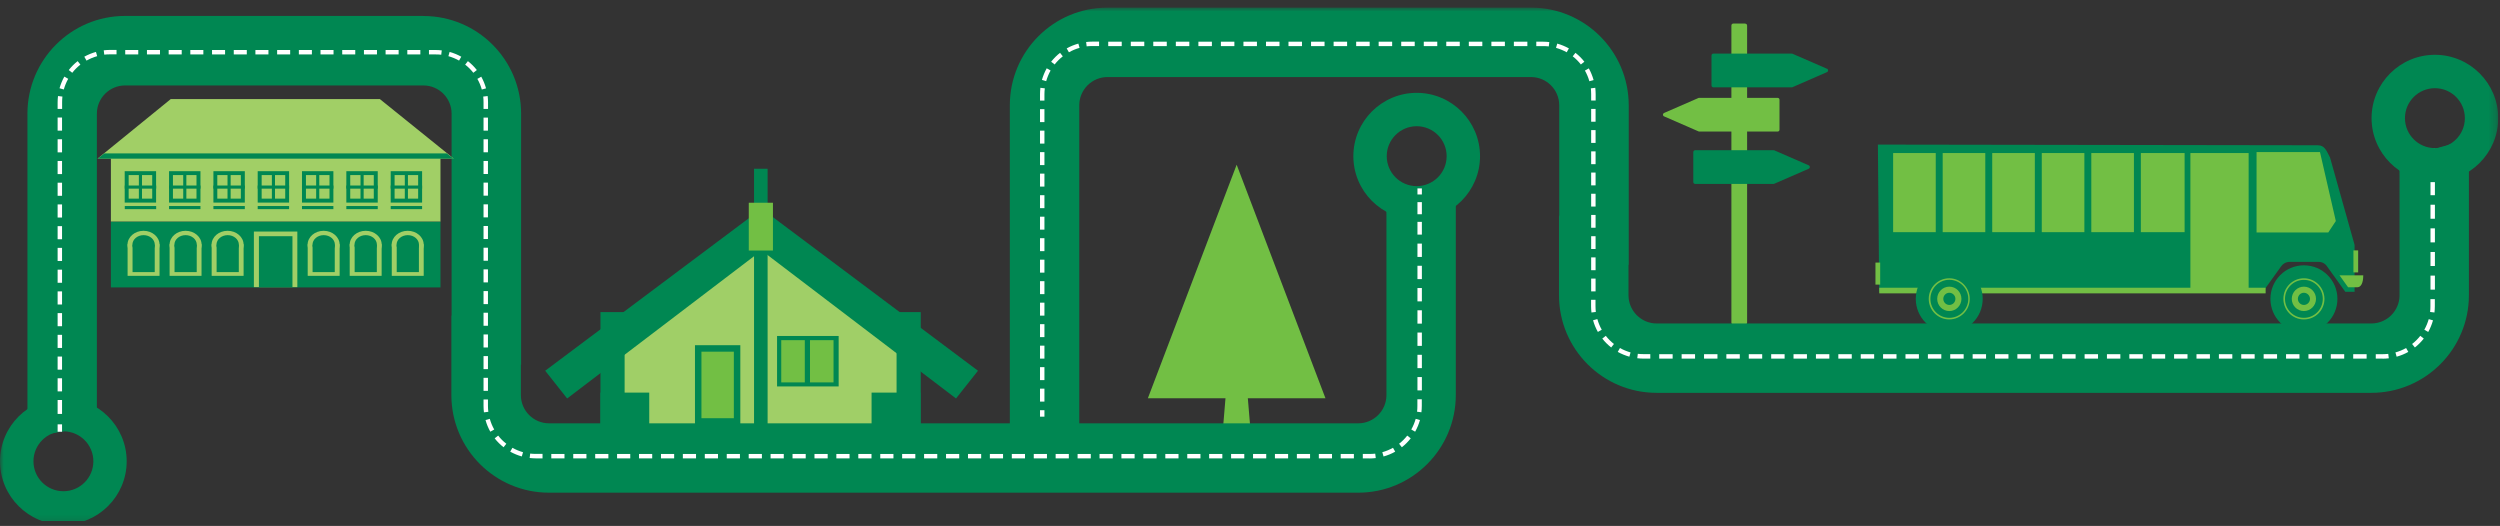 <svg width="328" height="69" viewBox="0 0 328 69" fill="none" xmlns="http://www.w3.org/2000/svg">
<rect x="0" y="0" width="328" height="69" fill="#333333" stroke="none"/>
<g clip-path="url(#clip0_2774_51932)">
<mask id="mask0_2774_51932" style="mask-type:luminance" maskUnits="userSpaceOnUse" x="0" y="1" width="328" height="68">
<path d="M327.78 1H0V68.84H327.78V1Z" fill="white"/>
</mask>
<g mask="url(#mask0_2774_51932)">
<path d="M228.96 3.09H227.41C227.27 3.09 227.16 3.2 227.16 3.34V42.33C227.16 42.47 227.27 42.58 227.41 42.58H228.96C229.1 42.58 229.22 42.47 229.22 42.33V3.35C229.22 3.21 229.11 3.1 228.96 3.1" fill="#72BF44"/>
<path d="M239.7 9.02L235.17 7.05C235.17 7.05 235.11 7.03 235.07 7.03H224.8C224.66 7.03 224.55 7.14 224.55 7.27V11.22C224.55 11.35 224.66 11.46 224.8 11.46H235.07C235.07 11.46 235.14 11.46 235.17 11.44L239.7 9.46C239.9 9.37 239.9 9.1 239.7 9.01" fill="#008752"/>
<path d="M232.68 19.71H222.4C222.27 19.71 222.16 19.82 222.16 19.95V23.89C222.16 24.03 222.27 24.13 222.4 24.13H232.68C232.68 24.13 232.75 24.13 232.78 24.11L237.3 22.14C237.5 22.05 237.5 21.78 237.3 21.69L232.78 19.72C232.78 19.72 232.72 19.7 232.68 19.7" fill="#008752"/>
<path d="M222.95 12.84H233.23C233.37 12.84 233.47 12.95 233.47 13.08V17.02C233.47 17.15 233.36 17.26 233.23 17.26H222.95C222.95 17.26 222.88 17.26 222.85 17.24L218.33 15.27C218.13 15.19 218.13 14.91 218.33 14.82L222.85 12.85C222.85 12.85 222.91 12.83 222.95 12.83" fill="#72BF44"/>
<path d="M8.32 68.84C3.73 68.84 0 65.11 0 60.52C0 55.93 3.73 52.21 8.31 52.21C12.89 52.21 16.62 55.94 16.62 60.52C16.62 65.1 12.89 68.83 8.31 68.83L8.32 68.84ZM8.32 56.59C6.15 56.59 4.39 58.35 4.39 60.52C4.39 62.69 6.15 64.45 8.32 64.45C10.49 64.45 12.25 62.69 12.25 60.52C12.25 58.35 10.49 56.59 8.32 56.59Z" fill="#008752"/>
<path d="M200.87 1H145.3C138.22 1 132.49 6.74 132.49 13.81V57.74C132.49 58.28 132.98 58.69 133.51 58.59L140.9 57.22C141.31 57.14 141.6 56.79 141.6 56.37V13.81C141.6 11.77 143.26 10.11 145.3 10.11H200.87C202.91 10.11 204.57 11.77 204.57 13.81V28.25C204.57 28.25 204.54 28.33 204.54 28.38V38.73C204.54 45.81 210.28 51.54 217.35 51.54H311.11C318.19 51.54 323.92 45.8 323.92 38.73V21.61C323.92 21.1 323.92 20.59 323.92 20.09C323.92 19.59 324.03 18.87 323.51 18.57C323.39 18.5 323.24 18.47 323.1 18.49C322.82 18.53 322.53 18.63 322.26 18.7C321.96 18.78 321.66 18.87 321.36 18.96C321.36 19 320.57 19.2 320.49 19.22C320.19 19.31 319.89 19.4 319.6 19.49C319.02 19.66 318.45 19.84 317.87 20C317.24 20.18 316.6 20.32 315.96 20.48C315.78 20.52 315.6 20.58 315.42 20.64C314.9 20.83 314.78 21.26 314.8 21.77C314.81 22.19 314.82 22.62 314.82 23.04V33.75V38.74C314.82 40.78 313.16 42.44 311.12 42.44H217.36C215.32 42.44 213.66 40.78 213.66 38.74V34.74H213.69V13.81C213.68 6.74 207.95 1 200.87 1Z" fill="#008752"/>
<path d="M137.03 52.69H136.45V50.99H137.03V52.69ZM137.03 49.87H136.45V48.17H137.03V49.87ZM137.03 47.05H136.45V45.35H137.03V47.05ZM137.03 44.23H136.45V42.53H137.03V44.23ZM137.03 41.41H136.45V39.71H137.03V41.41ZM137.03 38.59H136.45V36.89H137.03V38.59ZM137.03 35.77H136.45V34.07H137.03V35.77ZM137.03 32.95H136.45V31.25H137.03V32.95ZM137.03 30.13H136.45V28.43H137.03V30.13ZM137.03 27.31H136.45V25.61H137.03V27.31ZM137.03 24.48H136.45V22.78H137.03V24.48ZM137.03 21.66H136.45V19.96H137.03V21.66ZM137.03 18.84H136.45V17.14H137.03V18.84ZM137.03 16.02H136.45V14.32H137.03V16.02Z" fill="white"/>
<path d="M137.26 10.65L136.7 10.49C136.85 9.96 137.06 9.45 137.33 8.96L137.84 9.25C137.59 9.69 137.4 10.16 137.26 10.65ZM138.37 8.46L137.91 8.1C138.25 7.67 138.64 7.27 139.08 6.93L139.44 7.39C139.04 7.7 138.68 8.06 138.37 8.46ZM140.24 6.86L139.95 6.35C140.43 6.08 140.95 5.87 141.48 5.72L141.64 6.28C141.16 6.41 140.69 6.61 140.25 6.86H140.24Z" fill="white"/>
<path d="M200.39 6.05H198.62V5.47H200.39V6.05ZM197.44 6.05H195.67V5.47H197.44V6.05ZM194.48 6.05H192.71V5.47H194.48V6.05ZM191.52 6.05H189.75V5.47H191.52V6.05ZM188.57 6.05H186.8V5.47H188.57V6.05ZM185.61 6.05H183.84V5.47H185.61V6.05ZM182.65 6.05H180.88V5.47H182.65V6.05ZM179.7 6.05H177.93V5.47H179.7V6.05ZM176.74 6.05H174.97V5.47H176.74V6.05ZM173.78 6.05H172.01V5.47H173.78V6.05ZM170.82 6.05H169.05V5.47H170.82V6.05ZM167.87 6.05H166.1V5.47H167.87V6.05ZM164.91 6.05H163.14V5.47H164.91V6.05ZM161.95 6.05H160.18V5.47H161.95V6.05ZM159 6.05H157.23V5.47H159V6.05ZM156.04 6.05H154.27V5.47H156.04V6.05ZM153.08 6.05H151.31V5.47H153.08V6.05ZM150.13 6.05H148.36V5.47H150.13V6.05ZM147.17 6.05H145.4V5.47H147.17V6.05Z" fill="white"/>
<path d="M208.52 10.65C208.39 10.17 208.19 9.7 207.94 9.26L208.45 8.97C208.72 9.45 208.93 9.97 209.08 10.5L208.52 10.66V10.65ZM207.41 8.46C207.1 8.06 206.74 7.7 206.34 7.39L206.7 6.93C207.13 7.27 207.53 7.66 207.87 8.1L207.41 8.46ZM205.55 6.86C205.11 6.61 204.64 6.42 204.15 6.28L204.31 5.72C204.84 5.87 205.35 6.08 205.84 6.35L205.55 6.86Z" fill="white"/>
<path d="M209.34 38.23H208.76V36.55H209.34V38.23ZM209.34 35.45H208.76V33.77H209.34V35.45ZM209.34 32.67H208.76V30.99H209.34V32.67ZM209.34 29.88H208.76V28.2H209.34V29.88ZM209.34 27.1H208.76V25.42H209.34V27.1ZM209.34 24.32H208.76V22.64H209.34V24.32ZM209.34 21.54H208.76V19.86H209.34V21.54ZM209.34 18.75H208.76V17.07H209.34V18.75ZM209.34 15.97H208.76V14.29H209.34V15.97Z" fill="white"/>
<path d="M213.78 46.8C213.25 46.65 212.74 46.44 212.25 46.17L212.54 45.66C212.98 45.91 213.45 46.1 213.93 46.24L213.77 46.8H213.78ZM211.39 45.59C210.96 45.25 210.56 44.86 210.22 44.42L210.68 44.06C210.99 44.46 211.35 44.82 211.75 45.13L211.39 45.59ZM209.64 43.55C209.37 43.07 209.16 42.56 209.01 42.02L209.57 41.86C209.71 42.35 209.9 42.82 210.15 43.26L209.64 43.55Z" fill="white"/>
<path d="M310.5 47.05H308.74V46.47H310.5V47.05ZM307.56 47.05H305.8V46.47H307.56V47.05ZM304.63 47.05H302.87V46.47H304.63V47.05ZM301.69 47.05H299.93V46.47H301.69V47.05ZM298.75 47.05H296.99V46.47H298.75V47.05ZM295.81 47.05H294.05V46.47H295.81V47.05ZM292.88 47.05H291.12V46.47H292.88V47.05ZM289.94 47.05H288.18V46.47H289.94V47.05ZM287 47.05H285.24V46.47H287V47.05ZM284.07 47.05H282.31V46.47H284.07V47.05ZM281.13 47.05H279.37V46.47H281.13V47.05ZM278.19 47.05H276.43V46.47H278.19V47.05ZM275.26 47.05H273.5V46.47H275.26V47.05ZM272.32 47.05H270.56V46.47H272.32V47.05ZM269.38 47.05H267.62V46.47H269.38V47.05ZM266.44 47.05H264.68V46.47H266.44V47.05ZM263.51 47.05H261.75V46.47H263.51V47.05ZM260.57 47.05H258.81V46.47H260.57V47.05ZM257.63 47.05H255.87V46.47H257.63V47.05ZM254.7 47.05H252.94V46.47H254.7V47.05ZM251.76 47.05H250V46.47H251.76V47.05ZM248.82 47.05H247.06V46.47H248.82V47.05ZM245.89 47.05H244.13V46.47H245.89V47.05ZM242.95 47.05H241.19V46.47H242.95V47.05ZM240.01 47.05H238.25V46.47H240.01V47.05ZM237.07 47.05H235.31V46.47H237.07V47.05ZM234.14 47.05H232.38V46.47H234.14V47.05ZM231.2 47.05H229.44V46.47H231.2V47.05ZM228.26 47.05H226.5V46.47H228.26V47.05ZM225.33 47.05H223.57V46.47H225.33V47.05ZM222.39 47.05H220.63V46.47H222.39V47.05ZM219.45 47.05H217.69V46.47H219.45V47.05Z" fill="white"/>
<path d="M314.44 46.8L314.28 46.24C314.77 46.1 315.24 45.91 315.68 45.66L315.97 46.17C315.49 46.44 314.98 46.65 314.44 46.8ZM316.83 45.59L316.47 45.13C316.87 44.82 317.23 44.46 317.54 44.06L318 44.42C317.66 44.85 317.27 45.25 316.83 45.59ZM318.58 43.55L318.07 43.26C318.32 42.82 318.51 42.35 318.65 41.87L319.21 42.03C319.06 42.56 318.85 43.07 318.58 43.56V43.55Z" fill="white"/>
<path d="M319.46 38H318.88V36.16H319.46V38ZM319.46 34.9H318.88V33.06H319.46V34.9ZM319.46 31.8H318.88V29.96H319.46V31.8ZM319.46 28.7H318.88V26.86H319.46V28.7Z" fill="white"/>
<path d="M319.46 21.3H318.88V22.89H319.46V21.3Z" fill="white"/>
<path d="M137.03 54.67H136.45V53.82H137.03V54.67ZM312.58 47.05H311.7V46.47H312.58C312.84 46.47 313.09 46.45 313.34 46.43L313.41 47.01C313.14 47.04 312.86 47.06 312.59 47.06L312.58 47.05ZM216.51 47.05H215.63C215.36 47.05 215.08 47.03 214.81 47L214.88 46.42C215.13 46.45 215.38 46.46 215.64 46.46H216.52V47.04L216.51 47.05ZM319.41 41L318.83 40.93C318.86 40.68 318.87 40.43 318.87 40.17V39.25H319.45V40.17C319.45 40.45 319.43 40.73 319.4 41H319.41ZM208.8 41C208.77 40.73 208.75 40.45 208.75 40.17V39.33H209.33V40.17C209.33 40.43 209.35 40.68 209.37 40.93L208.79 41H208.8ZM319.46 25.61H318.88V23.9H319.46V25.61ZM319.46 20.29H318.88V19.5H319.46V20.29ZM137.03 13.2H136.45V12.35C136.45 12.08 136.47 11.8 136.5 11.52L137.08 11.59C137.05 11.84 137.03 12.09 137.03 12.35V13.2ZM209.34 13.19H208.76V12.35C208.76 12.09 208.74 11.84 208.72 11.59L209.3 11.52C209.33 11.79 209.35 12.07 209.35 12.35V13.19H209.34ZM203.21 6.09C202.96 6.06 202.71 6.05 202.45 6.05H201.56V5.47H202.45C202.72 5.47 203 5.49 203.27 5.52L203.2 6.1L203.21 6.09ZM142.57 6.09L142.5 5.51C142.77 5.48 143.05 5.46 143.32 5.46H144.2V6.04H143.32C143.06 6.04 142.81 6.06 142.56 6.08L142.57 6.09Z" fill="white"/>
<path d="M319.46 23.81C314.88 23.81 311.15 20.08 311.15 15.5C311.15 10.92 314.88 7.19 319.46 7.19C324.04 7.19 327.77 10.92 327.77 15.5C327.77 20.08 324.04 23.81 319.46 23.81ZM319.46 11.57C317.29 11.57 315.53 13.33 315.53 15.5C315.53 17.67 317.29 19.43 319.46 19.43C321.63 19.43 323.39 17.67 323.39 15.5C323.39 13.33 321.63 11.57 319.46 11.57Z" fill="#008752"/>
<path d="M185.87 28.8C181.29 28.8 177.56 25.07 177.56 20.49C177.56 15.91 181.29 12.18 185.87 12.18C190.45 12.18 194.18 15.91 194.18 20.49C194.18 25.07 190.45 28.8 185.87 28.8ZM185.87 16.56C183.7 16.56 181.94 18.32 181.94 20.49C181.94 22.66 183.7 24.42 185.87 24.42C188.04 24.42 189.8 22.66 189.8 20.49C189.8 18.32 188.04 16.56 185.87 16.56Z" fill="#008752"/>
</g>
<path d="M119.3 55.72H80.34V42.05L99.82 29.47L119.3 42.05V55.72Z" fill="#A0CF67"/>
<path d="M81.95 40.95H78.78V55.73H81.95V40.95Z" fill="#008752"/>
<path d="M120.8 40.95H117.63V55.73H120.8V40.95Z" fill="#008752"/>
<path d="M85.18 51.51H78.78V55.72H85.18V51.51Z" fill="#008752"/>
<path d="M120.75 51.51H114.35V55.72H120.75V51.51Z" fill="#008752"/>
<path d="M98.55 31.82L99.76 27.26L128.31 48.64L125.43 52.28L98.55 31.82Z" fill="#008752"/>
<path d="M100.71 22.14H98.93V55.73H100.71V22.14Z" fill="#008752"/>
<path d="M101.29 31.82L100.08 27.26L71.53 48.64L74.41 52.28L101.29 31.82Z" fill="#008752"/>
<path d="M101.41 26.6H98.24V32.87H101.41V26.6Z" fill="#72BF44"/>
<path d="M96.69 45.65H91.74V55.14H96.69V45.65Z" fill="#72BF44"/>
<path d="M109.89 44.41H102.26V50.39H109.89V44.41Z" fill="#72BF44"/>
<path d="M97.13 55.72H91.18V45.29H97.13V55.72ZM92.03 54.87H96.28V46.14H92.03V54.87Z" fill="#008752"/>
<path d="M106.27 44.63H109.36V50.17H106.27V44.63ZM105.59 50.17H102.5V44.63H105.59V50.17ZM110.03 44.08H101.95V50.7H110.03V44.08Z" fill="#008752"/>
<mask id="mask1_2774_51932" style="mask-type:luminance" maskUnits="userSpaceOnUse" x="0" y="1" width="328" height="68">
<path d="M327.78 1H0V68.84H327.78V1Z" fill="white"/>
</mask>
<g mask="url(#mask1_2774_51932)">
<path d="M305.68 20.63C305.23 19.75 304.98 19.06 304.11 19.06L246.38 18.97L246.55 38.25H293.65V38.28H296.89L299.28 34.95C299.52 34.6 299.92 34.36 300.38 34.36H304.21C304.67 34.36 305.08 34.59 305.31 34.95L307.7 38.28H308.92V32.13L305.69 20.63H305.68Z" fill="#008752"/>
</g>
<path d="M297.25 37.75H246.56V38.49H297.25V37.75Z" fill="#72BF44"/>
<mask id="mask2_2774_51932" style="mask-type:luminance" maskUnits="userSpaceOnUse" x="0" y="1" width="328" height="68">
<path d="M327.78 1H0V68.84H327.78V1Z" fill="white"/>
</mask>
<g mask="url(#mask2_2774_51932)">
<path d="M297.88 39.21C297.88 41.65 299.84 43.62 302.27 43.62C304.7 43.62 306.67 41.65 306.67 39.21C306.67 36.77 304.7 34.81 302.27 34.81C299.84 34.81 297.88 36.78 297.88 39.21Z" fill="#008752"/>
<path d="M302.27 40.01C301.84 40.01 301.48 39.65 301.48 39.21C301.48 38.77 301.84 38.41 302.27 38.41C302.7 38.41 303.07 38.77 303.07 39.21C303.07 39.65 302.71 40.01 302.27 40.01ZM302.27 37.61C301.4 37.61 300.68 38.33 300.68 39.21C300.68 40.09 301.39 40.81 302.27 40.81C303.15 40.81 303.86 40.09 303.86 39.21C303.86 38.33 303.15 37.61 302.27 37.61Z" fill="#72BF44"/>
<path d="M302.27 41.7C303.65 41.7 304.75 40.58 304.75 39.21C304.75 37.84 303.64 36.72 302.27 36.72C300.9 36.72 299.79 37.83 299.79 39.21C299.79 40.59 300.9 41.7 302.27 41.7ZM299.58 39.21C299.58 37.71 300.79 36.51 302.27 36.51C303.75 36.51 304.96 37.72 304.97 39.21C304.97 40.71 303.77 41.91 302.27 41.91C300.77 41.91 299.58 40.7 299.58 39.21Z" fill="#72BF44"/>
<path d="M251.35 39.21C251.35 41.65 253.32 43.62 255.74 43.62C258.16 43.62 260.13 41.65 260.13 39.21C260.13 36.77 258.17 34.81 255.74 34.81C253.31 34.81 251.35 36.78 251.35 39.21Z" fill="#008752"/>
<path d="M255.75 40.01C255.32 40.01 254.96 39.65 254.96 39.21C254.96 38.77 255.32 38.41 255.75 38.41C256.18 38.41 256.55 38.77 256.55 39.21C256.55 39.65 256.2 40.01 255.75 40.01ZM255.75 37.61C254.87 37.61 254.16 38.33 254.16 39.21C254.16 40.09 254.87 40.81 255.75 40.81C256.63 40.81 257.34 40.09 257.34 39.21C257.34 38.33 256.63 37.61 255.75 37.61Z" fill="#72BF44"/>
<path d="M255.75 41.7C257.12 41.7 258.24 40.58 258.24 39.21C258.24 37.84 257.13 36.71 255.75 36.71C254.38 36.71 253.27 37.83 253.27 39.21C253.27 40.59 254.38 41.7 255.75 41.7ZM253.05 39.21C253.05 37.71 254.26 36.51 255.74 36.51C257.22 36.51 258.43 37.72 258.43 39.21C258.43 40.7 257.23 41.91 255.74 41.91C254.25 41.91 253.05 40.7 253.05 39.21Z" fill="#72BF44"/>
</g>
<path d="M309.39 32.85H308.77V35.74H309.39V32.85Z" fill="#72BF44"/>
<path d="M246.68 34.45H246.06V37.34H246.68V34.45Z" fill="#72BF44"/>
<path d="M296.06 30.5H305.47L306.46 29L304.38 19.95H296.06V30.5Z" fill="#72BF44"/>
<mask id="mask3_2774_51932" style="mask-type:luminance" maskUnits="userSpaceOnUse" x="0" y="1" width="328" height="68">
<path d="M327.78 1H0V68.84H327.78V1Z" fill="white"/>
</mask>
<g mask="url(#mask3_2774_51932)">
<path d="M306.94 36.12L308.07 37.69H309.28C309.75 37.69 310.06 37.15 310.06 36.12H306.94Z" fill="#72BF44"/>
</g>
<path d="M253.97 20.08H248.38V30.46H253.97V20.08Z" fill="#72BF44"/>
<path d="M260.47 20.08H254.88V30.46H260.47V20.08Z" fill="#72BF44"/>
<path d="M266.97 20.08H261.38V30.46H266.97V20.08Z" fill="#72BF44"/>
<path d="M273.47 20.08H267.88V30.46H273.47V20.08Z" fill="#72BF44"/>
<path d="M279.97 20.08H274.38V30.46H279.97V20.08Z" fill="#72BF44"/>
<path d="M286.62 20.08H280.88V30.46H286.62V20.08Z" fill="#72BF44"/>
<path d="M295.02 20.08H287.38V37.84H295.02V20.08Z" fill="#72BF44"/>
<path d="M164 55.66H160.5L160.88 51.1H163.62L164 55.66Z" fill="#72BF44"/>
<path d="M150.6 52.25L162.25 21.61L173.9 52.25H150.6Z" fill="#72BF44"/>
<mask id="mask4_2774_51932" style="mask-type:luminance" maskUnits="userSpaceOnUse" x="0" y="1" width="328" height="68">
<path d="M327.78 1H0V68.84H327.78V1Z" fill="white"/>
</mask>
<g mask="url(#mask4_2774_51932)">
<path d="M55.56 2.09H16.41C9.34 2.09 3.6 7.83 3.6 14.91V56.42C3.6 56.96 4.09 57.37 4.62 57.27L12.01 55.89C12.42 55.81 12.71 55.46 12.71 55.04V14.91C12.71 12.87 14.37 11.21 16.41 11.21H55.55C57.59 11.21 59.25 12.87 59.25 14.91V41.35C59.25 41.35 59.22 41.43 59.22 41.48V51.83C59.22 58.91 64.96 64.64 72.03 64.64H178.19C185.27 64.64 191 58.9 191 51.83V26.84C191 26.33 191 25.82 191 25.32C191 24.82 191.11 24.1 190.59 23.8C190.47 23.73 190.32 23.7 190.18 23.72C189.9 23.75 189.61 23.86 189.34 23.93C189.04 24.01 188.74 24.1 188.44 24.19C188.44 24.23 187.65 24.42 187.57 24.45C187.27 24.54 186.97 24.63 186.68 24.72C186.1 24.89 185.53 25.07 184.95 25.23C184.31 25.41 183.68 25.55 183.04 25.71C182.86 25.76 182.68 25.81 182.5 25.87C181.98 26.06 181.86 26.49 181.88 27C181.89 27.42 181.9 27.85 181.9 28.27V30.22V28V46.85V51.84C181.9 53.88 180.24 55.54 178.2 55.54H72.04C70 55.54 68.34 53.88 68.34 51.84V47.84H68.37V14.91C68.37 7.83 62.63 2.1 55.56 2.1" fill="#008752"/>
<path d="M8.14 51.35H7.56V49.63H8.14V51.35ZM8.14 48.5H7.56V46.78H8.14V48.5ZM8.14 45.65H7.56V43.93H8.14V45.65ZM8.14 42.8H7.56V41.08H8.14V42.8ZM8.14 39.95H7.56V38.23H8.14V39.95ZM8.14 37.1H7.56V35.38H8.14V37.1ZM8.14 34.24H7.56V32.52H8.14V34.24ZM8.14 31.39H7.56V29.67H8.14V31.39ZM8.14 28.54H7.56V26.82H8.14V28.54ZM8.14 25.69H7.56V23.97H8.14V25.69ZM8.14 22.84H7.56V21.12H8.14V22.84ZM8.14 19.99H7.56V18.27H8.14V19.99ZM8.14 17.14H7.56V15.42H8.14V17.14Z" fill="white"/>
<path d="M8.37 11.74L7.81 11.58C7.96 11.05 8.17 10.54 8.44 10.05L8.95 10.34C8.7 10.78 8.51 11.25 8.37 11.74ZM9.48 9.55L9.02 9.19C9.36 8.76 9.75 8.36 10.19 8.02L10.55 8.48C10.15 8.79 9.79 9.15 9.48 9.55ZM11.35 7.95L11.06 7.44C11.54 7.17 12.06 6.96 12.59 6.81L12.75 7.37C12.27 7.5 11.8 7.7 11.36 7.95H11.35Z" fill="white"/>
<path d="M55.15 7.14H53.44V6.56H55.15V7.14ZM52.3 7.14H50.59V6.56H52.3V7.14ZM49.46 7.14H47.75V6.56H49.46V7.14ZM46.61 7.14H44.9V6.56H46.61V7.14ZM43.76 7.14H42.05V6.56H43.76V7.14ZM40.92 7.14H39.21V6.56H40.92V7.14ZM38.07 7.14H36.36V6.56H38.07V7.14ZM35.22 7.14H33.51V6.56H35.22V7.14ZM32.38 7.14H30.67V6.56H32.38V7.14ZM29.53 7.14H27.82V6.56H29.53V7.14ZM26.68 7.14H24.97V6.56H26.68V7.14ZM23.84 7.14H22.13V6.56H23.84V7.14ZM20.99 7.14H19.28V6.56H20.99V7.14ZM18.14 7.14H16.43V6.56H18.14V7.14Z" fill="white"/>
<path d="M63.21 11.74C63.08 11.26 62.88 10.79 62.63 10.35L63.14 10.06C63.41 10.54 63.62 11.06 63.77 11.59L63.21 11.75V11.74ZM62.1 9.55C61.79 9.15 61.43 8.79 61.03 8.48L61.39 8.02C61.82 8.36 62.22 8.75 62.56 9.19L62.1 9.55ZM60.23 7.95C59.79 7.7 59.32 7.51 58.83 7.37L58.99 6.81C59.52 6.96 60.03 7.17 60.52 7.44L60.23 7.95Z" fill="white"/>
<path d="M64.02 51.28H63.44V49.57H64.02V51.28ZM64.02 48.43H63.44V46.72H64.02V48.43ZM64.02 45.59H63.44V43.88H64.02V45.59ZM64.02 42.74H63.44V41.03H64.02V42.74ZM64.02 39.9H63.44V38.19H64.02V39.9ZM64.02 37.05H63.44V35.34H64.02V37.05ZM64.02 34.21H63.44V32.5H64.02V34.21ZM64.02 31.36H63.44V29.65H64.02V31.36ZM64.02 28.52H63.44V26.81H64.02V28.52ZM64.02 25.67H63.44V23.96H64.02V25.67ZM64.02 22.83H63.44V21.12H64.02V22.83ZM64.02 19.98H63.44V18.27H64.02V19.98ZM64.02 17.14H63.44V15.43H64.02V17.14Z" fill="white"/>
<path d="M68.47 59.89C67.94 59.74 67.43 59.53 66.94 59.26L67.23 58.75C67.67 59 68.14 59.19 68.62 59.33L68.46 59.89H68.47ZM66.07 58.68C65.64 58.34 65.24 57.95 64.9 57.51L65.36 57.15C65.67 57.55 66.03 57.91 66.43 58.22L66.07 58.68ZM64.33 56.64C64.06 56.16 63.85 55.65 63.7 55.11L64.26 54.95C64.4 55.44 64.59 55.91 64.84 56.35L64.33 56.64Z" fill="white"/>
<path d="M177.63 60.14H175.9V59.56H177.63V60.14ZM174.76 60.14H173.03V59.56H174.76V60.14ZM171.88 60.14H170.15V59.56H171.88V60.14ZM169 60.14H167.27V59.56H169V60.14ZM166.13 60.14H164.4V59.56H166.13V60.14ZM163.25 60.14H161.52V59.56H163.25V60.14ZM160.37 60.14H158.64V59.56H160.37V60.14ZM157.5 60.14H155.77V59.56H157.5V60.14ZM154.62 60.14H152.89V59.56H154.62V60.14ZM151.74 60.14H150.01V59.56H151.74V60.14ZM148.86 60.14H147.13V59.56H148.86V60.14ZM145.99 60.14H144.26V59.56H145.99V60.14ZM143.11 60.14H141.38V59.56H143.11V60.14ZM140.23 60.14H138.5V59.56H140.23V60.14ZM137.36 60.14H135.63V59.56H137.36V60.14ZM134.48 60.14H132.75V59.56H134.48V60.14ZM131.6 60.14H129.87V59.56H131.6V60.14ZM128.73 60.14H127V59.56H128.73V60.14ZM125.85 60.14H124.12V59.56H125.85V60.14ZM122.97 60.14H121.24V59.56H122.97V60.14ZM120.09 60.14H118.36V59.56H120.09V60.14ZM117.22 60.14H115.49V59.56H117.22V60.14ZM114.34 60.14H112.61V59.56H114.34V60.14ZM111.46 60.14H109.73V59.56H111.46V60.14ZM108.59 60.14H106.86V59.56H108.59V60.14ZM105.71 60.14H103.98V59.56H105.71V60.14ZM102.83 60.14H101.1V59.56H102.83V60.14ZM99.96 60.14H98.23V59.56H99.96V60.14ZM97.08 60.14H95.35V59.56H97.08V60.14ZM94.2 60.14H92.47V59.56H94.2V60.14ZM91.32 60.14H89.59V59.56H91.32V60.14ZM88.45 60.14H86.72V59.56H88.45V60.14ZM85.57 60.14H83.84V59.56H85.57V60.14ZM82.69 60.14H80.96V59.56H82.69V60.14ZM79.82 60.14H78.09V59.56H79.82V60.14ZM76.94 60.14H75.21V59.56H76.94V60.14ZM74.06 60.14H72.33V59.56H74.06V60.14Z" fill="white"/>
<path d="M181.52 59.89L181.36 59.33C181.85 59.19 182.32 59 182.76 58.75L183.05 59.26C182.57 59.53 182.06 59.74 181.52 59.89ZM183.92 58.68L183.56 58.22C183.96 57.91 184.32 57.55 184.63 57.15L185.09 57.51C184.75 57.94 184.36 58.34 183.92 58.68ZM185.67 56.64L185.16 56.35C185.41 55.91 185.6 55.44 185.74 54.95L186.3 55.11C186.15 55.64 185.94 56.15 185.67 56.63V56.64Z" fill="white"/>
<path d="M186.55 51.22H185.97V49.47H186.55V51.22ZM186.55 48.3H185.97V46.55H186.55V48.3ZM186.55 45.38H185.97V43.63H186.55V45.38ZM186.55 42.46H185.97V40.71H186.55V42.46ZM186.55 39.54H185.97V37.79H186.55V39.54ZM186.55 36.62H185.97V34.87H186.55V36.62ZM186.55 33.71H185.97V31.96H186.55V33.71Z" fill="white"/>
<path d="M186.55 26.52H185.97V28.11H186.55V26.52Z" fill="white"/>
<path d="M179.67 60.14H178.8V59.56H179.67C179.93 59.56 180.18 59.54 180.43 59.52L180.5 60.1C180.23 60.13 179.95 60.15 179.68 60.15L179.67 60.14ZM71.18 60.14H70.32C70.05 60.14 69.77 60.12 69.49 60.09L69.56 59.51C69.81 59.54 70.06 59.55 70.32 59.55H71.18V60.13V60.14ZM8.14 56.64H7.56V55.67H8.14V56.64ZM8.14 54.31H7.56V52.48H8.14V54.31ZM63.49 54.09C63.46 53.82 63.44 53.54 63.44 53.27V52.41H64.02V53.27C64.02 53.52 64.04 53.78 64.07 54.03L63.49 54.1V54.09ZM186.5 54.09L185.92 54.02C185.95 53.77 185.96 53.52 185.96 53.26V52.38H186.54V53.26C186.54 53.53 186.52 53.81 186.49 54.08L186.5 54.09ZM186.55 30.78H185.97V29.11H186.55V30.78ZM186.55 25.51H185.97V24.72H186.55V25.51ZM8.14 14.29H7.56V13.43C7.56 13.16 7.58 12.88 7.61 12.6L8.19 12.67C8.16 12.92 8.15 13.17 8.15 13.43V14.29H8.14ZM64.02 14.29H63.44V13.43C63.44 13.17 63.43 12.92 63.4 12.67L63.98 12.6C64.01 12.87 64.03 13.15 64.03 13.43V14.29H64.02ZM57.9 7.18C57.65 7.15 57.4 7.14 57.14 7.14H56.28V6.56H57.14C57.42 6.56 57.7 6.58 57.96 6.61L57.89 7.19L57.9 7.18ZM13.68 7.18L13.61 6.6C13.88 6.57 14.16 6.55 14.43 6.55H15.29V7.13H14.43C14.17 7.13 13.92 7.14 13.67 7.17L13.68 7.18Z" fill="white"/>
</g>
<path d="M57.79 20.47H14.55V29.08H57.79V20.47Z" fill="#A1CF66"/>
<path d="M57.79 29.1H14.55V37.71H57.79V29.1Z" fill="#008752"/>
<path d="M59.54 20.82H12.79L22.4 13H49.84L59.54 20.82Z" fill="#A1CF66"/>
<path d="M13.7 20.13L12.79 20.82H59.5L58.62 20.13H13.7Z" fill="#008752"/>
<path d="M20.48 22.46H16.36V26.58H20.48V22.46Z" fill="#008752"/>
<path d="M19.97 22.97H16.88V26.06H19.97V22.97Z" fill="#A1CF66"/>
<path d="M20.49 27.03H16.37V27.44H20.49V27.03Z" fill="#008752"/>
<path d="M20.49 24.34H16.37V24.75H20.49V24.34Z" fill="#008752"/>
<path d="M18.63 22.58H18.22V26.33H18.63V22.58Z" fill="#008752"/>
<path d="M26.3 22.46H22.18V26.58H26.3V22.46Z" fill="#008752"/>
<path d="M25.78 22.97H22.69V26.06H25.78V22.97Z" fill="#A1CF66"/>
<path d="M26.3 27.03H22.18V27.44H26.3V27.03Z" fill="#008752"/>
<path d="M26.3 24.34H22.18V24.75H26.3V24.34Z" fill="#008752"/>
<path d="M24.45 22.58H24.04V26.33H24.45V22.58Z" fill="#008752"/>
<path d="M32.12 22.46H28V26.58H32.12V22.46Z" fill="#008752"/>
<path d="M31.6 22.97H28.51V26.06H31.6V22.97Z" fill="#A1CF66"/>
<path d="M32.12 27.03H28V27.44H32.12V27.03Z" fill="#008752"/>
<path d="M32.12 24.34H28V24.75H32.12V24.34Z" fill="#008752"/>
<path d="M30.26 22.58H29.85V26.33H30.26V22.58Z" fill="#008752"/>
<path d="M37.93 22.46H33.81V26.58H37.93V22.46Z" fill="#008752"/>
<path d="M37.42 22.97H34.33V26.06H37.42V22.97Z" fill="#A1CF66"/>
<path d="M37.93 27.03H33.81V27.44H37.93V27.03Z" fill="#008752"/>
<path d="M37.93 24.34H33.81V24.75H37.93V24.34Z" fill="#008752"/>
<path d="M36.08 22.58H35.67V26.33H36.08V22.58Z" fill="#008752"/>
<path d="M43.74 22.46H39.62V26.58H43.74V22.46Z" fill="#008752"/>
<path d="M43.23 22.97H40.14V26.06H43.23V22.97Z" fill="#A1CF66"/>
<path d="M43.74 27.03H39.62V27.44H43.74V27.03Z" fill="#008752"/>
<path d="M43.74 24.34H39.62V24.75H43.74V24.34Z" fill="#008752"/>
<path d="M41.89 22.58H41.48V26.33H41.89V22.58Z" fill="#008752"/>
<path d="M49.56 22.46H45.44V26.58H49.56V22.46Z" fill="#008752"/>
<path d="M49.04 22.97H45.95V26.06H49.04V22.97Z" fill="#A1CF66"/>
<path d="M49.56 27.03H45.44V27.44H49.56V27.03Z" fill="#008752"/>
<path d="M49.56 24.34H45.44V24.75H49.56V24.34Z" fill="#008752"/>
<path d="M47.71 22.58H47.3V26.33H47.71V22.58Z" fill="#008752"/>
<path d="M55.38 22.46H51.26V26.58H55.38V22.46Z" fill="#008752"/>
<path d="M54.86 22.97H51.77V26.06H54.86V22.97Z" fill="#A1CF66"/>
<path d="M55.38 27.03H51.26V27.44H55.38V27.03Z" fill="#008752"/>
<path d="M55.38 24.34H51.26V24.75H55.38V24.34Z" fill="#008752"/>
<path d="M53.52 22.58H53.11V26.33H53.52V22.58Z" fill="#008752"/>
<path d="M39.01 30.38H33.31V37.67H39.01V30.38Z" fill="#A1CF66"/>
<path d="M38.37 30.99H33.97V37.67H38.37V30.99Z" fill="#008752"/>
<path d="M20.93 32.04H16.74V36.19H20.93V32.04Z" fill="#A1CF66"/>
<mask id="mask5_2774_51932" style="mask-type:luminance" maskUnits="userSpaceOnUse" x="0" y="1" width="328" height="68">
<path d="M327.78 1H0V68.84H327.78V1Z" fill="white"/>
</mask>
<g mask="url(#mask5_2774_51932)">
<path d="M20.93 32.1C20.93 33.11 19.99 33.92 18.83 33.92C17.67 33.92 16.73 33.1 16.73 32.1C16.73 31.1 17.67 30.28 18.83 30.28C19.99 30.28 20.93 31.1 20.93 32.1Z" fill="#A1CF66"/>
</g>
<path d="M20.3 32.12H17.39V35.7H20.3V32.12Z" fill="#008752"/>
<mask id="mask6_2774_51932" style="mask-type:luminance" maskUnits="userSpaceOnUse" x="0" y="1" width="328" height="68">
<path d="M327.78 1H0V68.84H327.78V1Z" fill="white"/>
</mask>
<g mask="url(#mask6_2774_51932)">
<path d="M20.31 32.11C20.31 32.8 19.65 33.37 18.84 33.37C18.03 33.37 17.37 32.81 17.37 32.11C17.37 31.41 18.03 30.85 18.84 30.85C19.65 30.85 20.31 31.41 20.31 32.11Z" fill="#008752"/>
</g>
<path d="M26.44 32.04H22.25V36.19H26.44V32.04Z" fill="#A1CF66"/>
<mask id="mask7_2774_51932" style="mask-type:luminance" maskUnits="userSpaceOnUse" x="0" y="1" width="328" height="68">
<path d="M327.78 1H0V68.84H327.78V1Z" fill="white"/>
</mask>
<g mask="url(#mask7_2774_51932)">
<path d="M26.45 32.1C26.45 33.11 25.51 33.92 24.35 33.92C23.19 33.92 22.25 33.1 22.25 32.1C22.25 31.1 23.19 30.28 24.35 30.28C25.51 30.28 26.45 31.1 26.45 32.1Z" fill="#A1CF66"/>
</g>
<path d="M25.81 32.12H22.9V35.7H25.81V32.12Z" fill="#008752"/>
<mask id="mask8_2774_51932" style="mask-type:luminance" maskUnits="userSpaceOnUse" x="0" y="1" width="328" height="68">
<path d="M327.78 1H0V68.84H327.78V1Z" fill="white"/>
</mask>
<g mask="url(#mask8_2774_51932)">
<path d="M25.82 32.11C25.82 32.8 25.16 33.37 24.35 33.37C23.54 33.37 22.88 32.81 22.88 32.11C22.88 31.41 23.54 30.85 24.35 30.85C25.16 30.85 25.82 31.41 25.82 32.11Z" fill="#008752"/>
</g>
<path d="M31.96 32.04H27.77V36.19H31.96V32.04Z" fill="#A1CF66"/>
<mask id="mask9_2774_51932" style="mask-type:luminance" maskUnits="userSpaceOnUse" x="0" y="1" width="328" height="68">
<path d="M327.78 1H0V68.84H327.78V1Z" fill="white"/>
</mask>
<g mask="url(#mask9_2774_51932)">
<path d="M31.96 32.1C31.96 33.11 31.02 33.92 29.86 33.92C28.7 33.92 27.76 33.1 27.76 32.1C27.76 31.1 28.7 30.28 29.86 30.28C31.02 30.28 31.96 31.1 31.96 32.1Z" fill="#A1CF66"/>
</g>
<path d="M31.33 32.12H28.42V35.7H31.33V32.12Z" fill="#008752"/>
<mask id="mask10_2774_51932" style="mask-type:luminance" maskUnits="userSpaceOnUse" x="0" y="1" width="328" height="68">
<path d="M327.78 1H0V68.84H327.78V1Z" fill="white"/>
</mask>
<g mask="url(#mask10_2774_51932)">
<path d="M31.34 32.11C31.34 32.8 30.68 33.37 29.87 33.37C29.06 33.37 28.4 32.81 28.4 32.11C28.4 31.41 29.06 30.85 29.87 30.85C30.68 30.85 31.34 31.41 31.34 32.11Z" fill="#008752"/>
</g>
<path d="M44.56 32.04H40.37V36.19H44.56V32.04Z" fill="#A1CF66"/>
<mask id="mask11_2774_51932" style="mask-type:luminance" maskUnits="userSpaceOnUse" x="0" y="1" width="328" height="68">
<path d="M327.78 1H0V68.84H327.78V1Z" fill="white"/>
</mask>
<g mask="url(#mask11_2774_51932)">
<path d="M44.56 32.1C44.56 33.11 43.62 33.92 42.46 33.92C41.3 33.92 40.36 33.1 40.36 32.1C40.36 31.1 41.3 30.28 42.46 30.28C43.62 30.28 44.56 31.1 44.56 32.1Z" fill="#A1CF66"/>
</g>
<path d="M43.92 32.12H41.01V35.7H43.92V32.12Z" fill="#008752"/>
<mask id="mask12_2774_51932" style="mask-type:luminance" maskUnits="userSpaceOnUse" x="0" y="1" width="328" height="68">
<path d="M327.78 1H0V68.84H327.78V1Z" fill="white"/>
</mask>
<g mask="url(#mask12_2774_51932)">
<path d="M43.94 32.11C43.94 32.8 43.28 33.37 42.47 33.37C41.66 33.37 41 32.81 41 32.11C41 31.41 41.66 30.85 42.47 30.85C43.28 30.85 43.94 31.41 43.94 32.11Z" fill="#008752"/>
</g>
<path d="M50.07 32.04H45.88V36.19H50.07V32.04Z" fill="#A1CF66"/>
<mask id="mask13_2774_51932" style="mask-type:luminance" maskUnits="userSpaceOnUse" x="0" y="1" width="328" height="68">
<path d="M327.78 1H0V68.84H327.78V1Z" fill="white"/>
</mask>
<g mask="url(#mask13_2774_51932)">
<path d="M50.08 32.1C50.08 33.11 49.14 33.92 47.98 33.92C46.82 33.92 45.88 33.1 45.88 32.1C45.88 31.1 46.82 30.28 47.98 30.28C49.14 30.28 50.08 31.1 50.08 32.1Z" fill="#A1CF66"/>
</g>
<path d="M49.44 32.12H46.53V35.7H49.44V32.12Z" fill="#008752"/>
<mask id="mask14_2774_51932" style="mask-type:luminance" maskUnits="userSpaceOnUse" x="0" y="1" width="328" height="68">
<path d="M327.78 1H0V68.84H327.78V1Z" fill="white"/>
</mask>
<g mask="url(#mask14_2774_51932)">
<path d="M49.45 32.11C49.45 32.8 48.79 33.37 47.98 33.37C47.17 33.37 46.51 32.81 46.51 32.11C46.51 31.41 47.17 30.85 47.98 30.85C48.79 30.85 49.45 31.41 49.45 32.11Z" fill="#008752"/>
</g>
<path d="M55.59 32.04H51.4V36.19H55.59V32.04Z" fill="#A1CF66"/>
<mask id="mask15_2774_51932" style="mask-type:luminance" maskUnits="userSpaceOnUse" x="0" y="1" width="328" height="68">
<path d="M327.78 1H0V68.84H327.78V1Z" fill="white"/>
</mask>
<g mask="url(#mask15_2774_51932)">
<path d="M55.59 32.1C55.59 33.11 54.65 33.92 53.49 33.92C52.33 33.92 51.39 33.1 51.39 32.1C51.39 31.1 52.33 30.28 53.49 30.28C54.65 30.28 55.59 31.1 55.59 32.1Z" fill="#A1CF66"/>
</g>
<path d="M54.96 32.12H52.05V35.7H54.96V32.12Z" fill="#008752"/>
<mask id="mask16_2774_51932" style="mask-type:luminance" maskUnits="userSpaceOnUse" x="0" y="1" width="328" height="68">
<path d="M327.78 1H0V68.84H327.78V1Z" fill="white"/>
</mask>
<g mask="url(#mask16_2774_51932)">
<path d="M54.97 32.11C54.97 32.8 54.31 33.37 53.5 33.37C52.69 33.37 52.03 32.81 52.03 32.11C52.03 31.41 52.68 30.85 53.5 30.85C54.32 30.85 54.97 31.41 54.97 32.11Z" fill="#008752"/>
</g>
</g>
<defs>
<clipPath id="clip0_2774_51932">
<rect width="327.78" height="67.84" fill="white" transform="translate(0 0.52)"/>
</clipPath>
</defs>
</svg>
